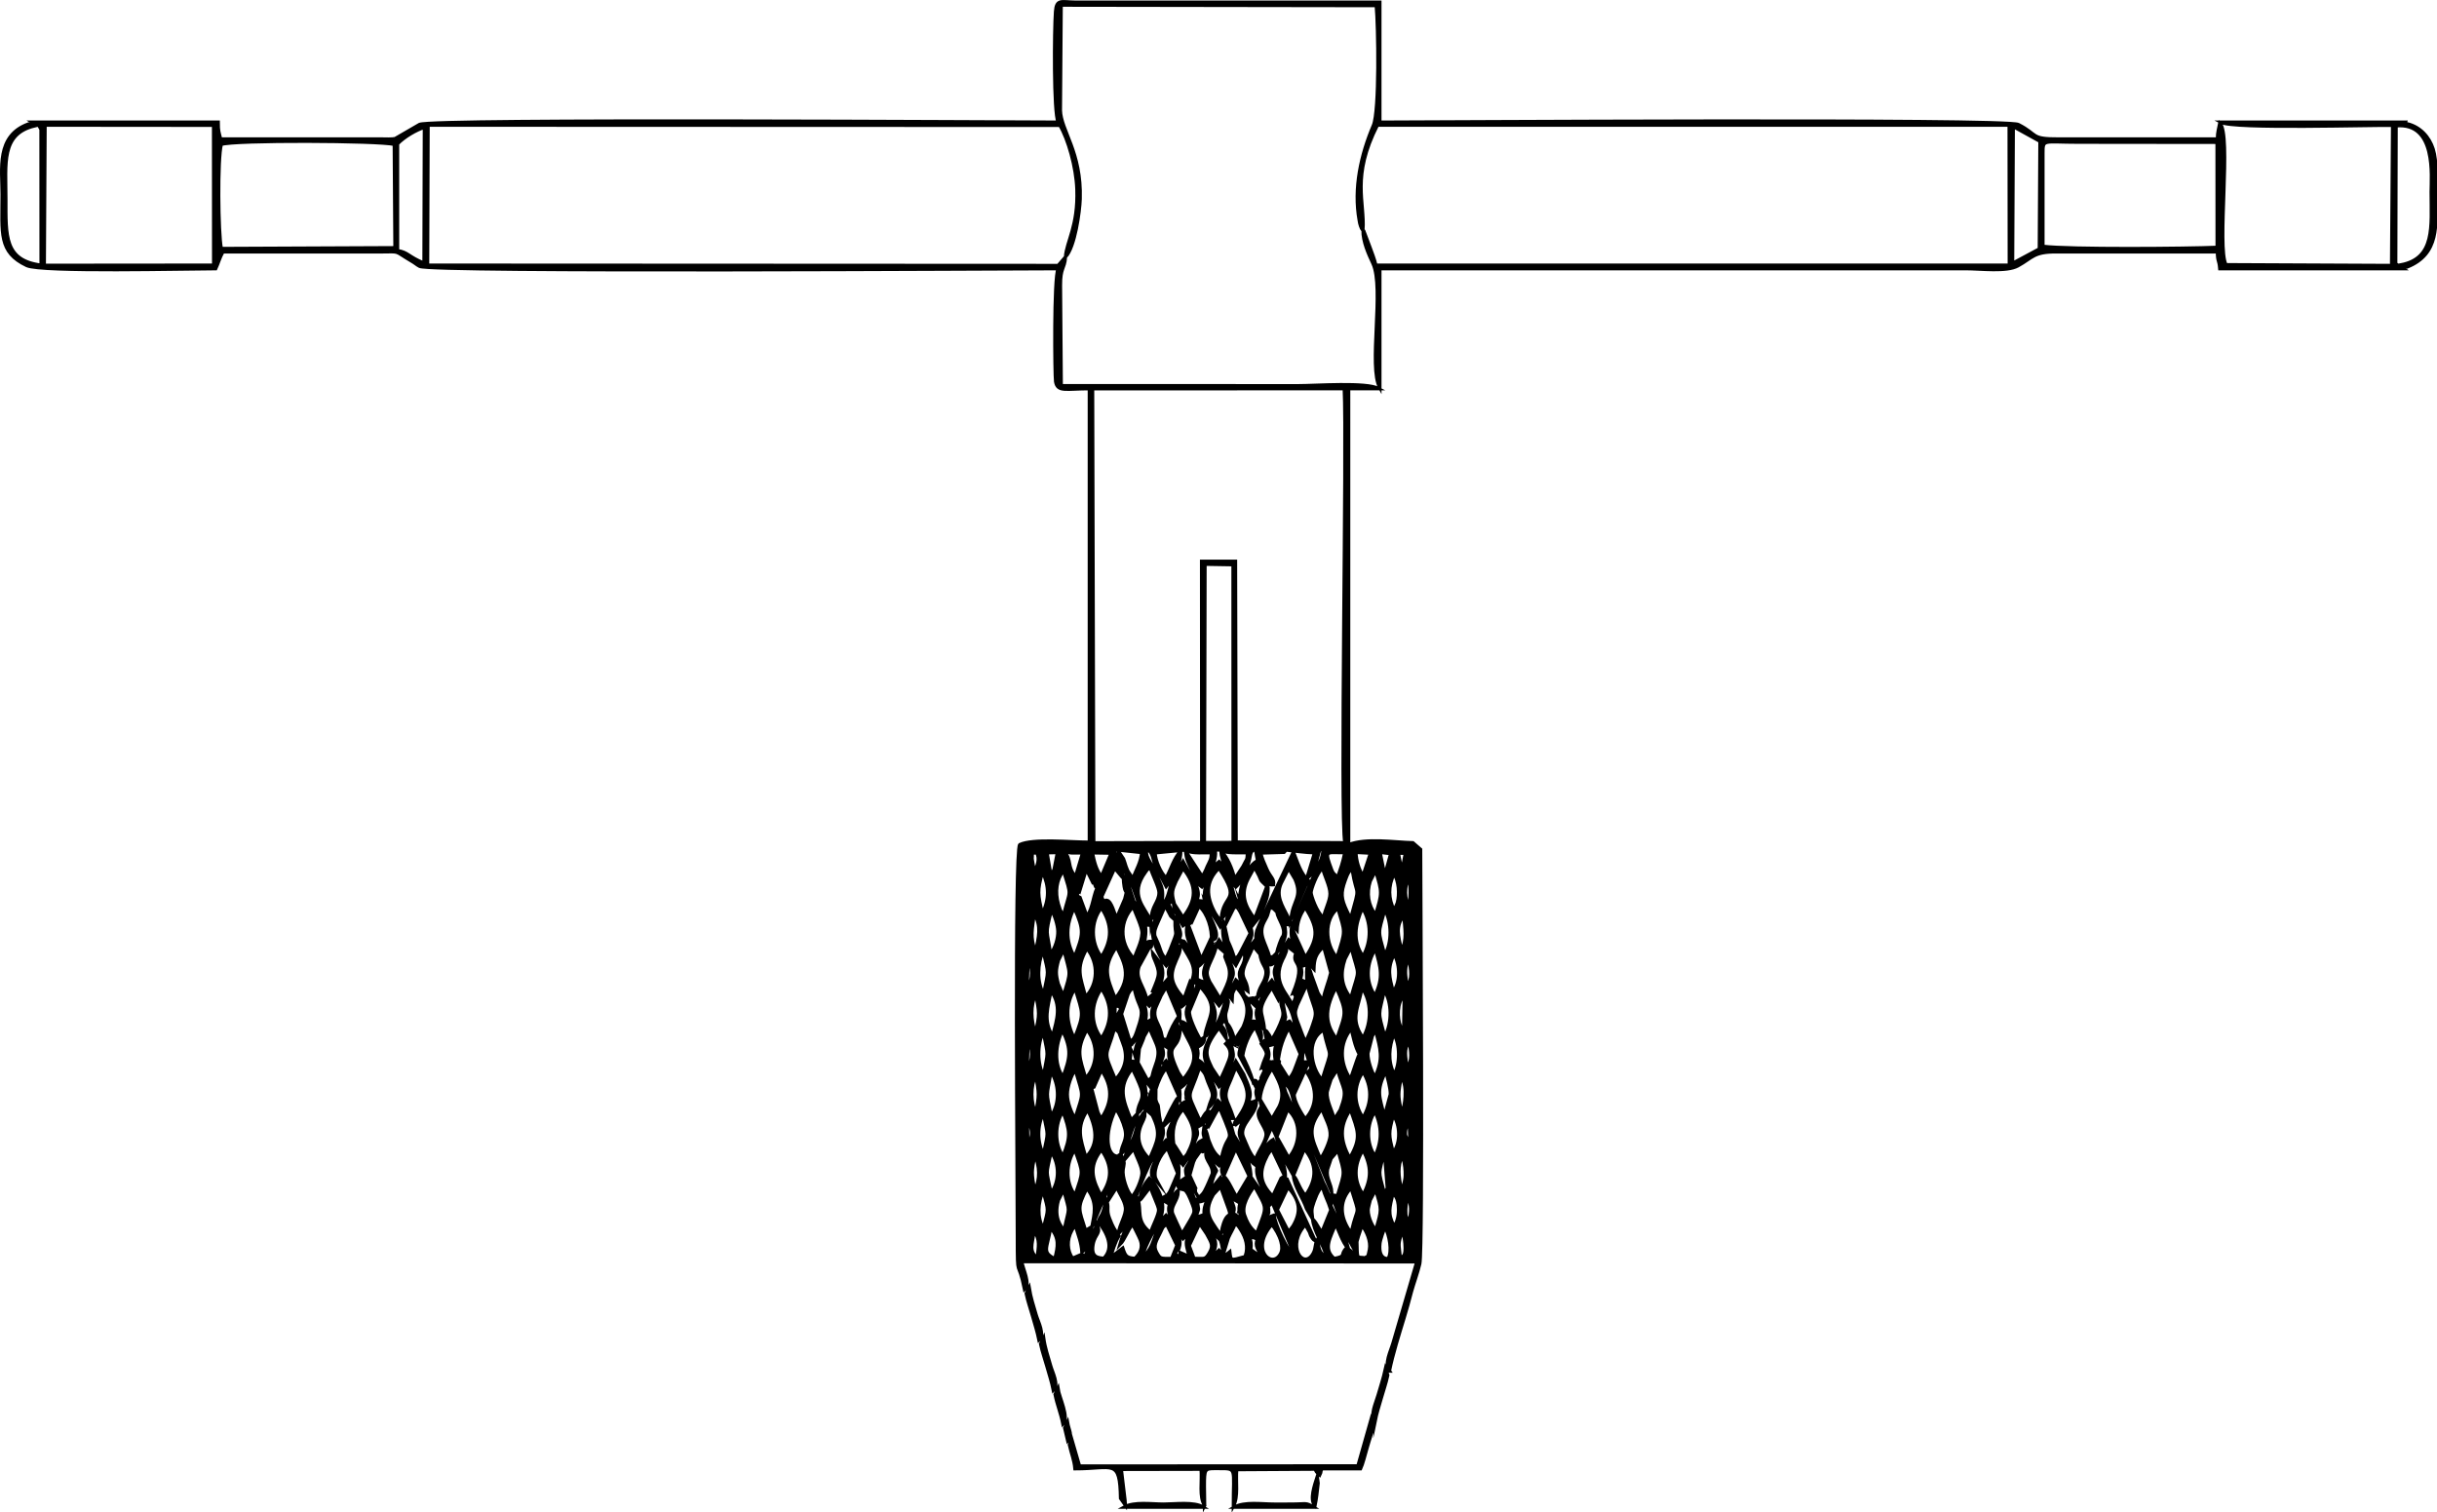 <?xml version="1.0" encoding="UTF-8" standalone="no"?>
<!-- Creator: CorelDRAW -->

<svg
   xml:space="preserve"
   width="300"
   height="186.153"
   version="1.1"
   style="clip-rule:evenodd;fill-rule:evenodd;image-rendering:optimizeQuality;shape-rendering:geometricPrecision;text-rendering:geometricPrecision"
   viewBox="0 0 300 186.153"
   id="svg1"
   sodipodi:docname="tHandleTapWrench.svg"
   xmlns:inkscape="http://www.inkscape.org/namespaces/inkscape"
   xmlns:sodipodi="http://sodipodi.sourceforge.net/DTD/sodipodi-0.dtd"
   xmlns="http://www.w3.org/2000/svg"
   xmlns:svg="http://www.w3.org/2000/svg"
   xmlns:rdf="http://www.w3.org/1999/02/22-rdf-syntax-ns#"
   xmlns:cc="http://creativecommons.org/ns#"
   xmlns:dc="http://purl.org/dc/elements/1.1/"><title
   id="title1">T-handle tap wrench</title><sodipodi:namedview
   id="namedview1"
   pagecolor="#505050"
   bordercolor="#eeeeee"
   borderopacity="1"
   inkscape:showpageshadow="0"
   inkscape:pageopacity="0"
   inkscape:pagecheckerboard="0"
   inkscape:deskcolor="#505050"><inkscape:page
     x="0"
     y="0"
     width="300"
     height="186.153"
     id="page2"
     margin="0"
     bleed="0" /></sodipodi:namedview>
 <defs
   id="defs1"><style
     type="text/css"
     id="style1">
   <![CDATA[
    .str0 {stroke:black;stroke-width:0.43;stroke-miterlimit:22.926}
    .fil0 {fill:black}
   ]]>
  </style></defs>
 <g
   id="Layer_x0020_1"
   inkscape:label="Layer 1"
   inkscape:groupmode="layer">
  <g
   id="_2001079640080"
   transform="matrix(0.963,0,0,0.963,-0.004,-2.8418802e-5)">
   <path
   class="fil0 str0"
   d="m 153.99,192.44 c 0,-1.04 -0.05,-2.16 -0.03,-3.19 0.04,-1.65 0.23,-1.54 1.87,-1.54 2.34,0 1.84,-0.1 1.84,4.81 0.66,-1.21 0.28,-3.15 0.42,-4.67 l 10.01,-0.06 c 0.27,0.58 0.47,0.58 0.62,0.74 0.23,-0.45 0.03,-0.46 0.3,-0.79 h 4.91 c 0.26,-0.55 0.58,-1.81 0.8,-2.58 0.32,-1.15 0.61,-1.85 0.81,-2.94 l -0.26,-0.8 -1.69,5.96 -35.59,0.02 -1,-3.45 -0.29,0.72 c 0.25,1.16 0.61,1.9 0.71,3.07 4.94,0 5.73,-1.37 5.83,3.79 l 0.6,0.85 c 0,-0.1 0,-0.33 -0.01,-0.28 -0.01,0.04 -0.02,-0.21 -0.02,-0.27 l -0.48,-4.01 10.21,-0.02 c 0.13,1.56 -0.28,3.54 0.44,4.64 z m -0.18,0.21 c -1.14,-0.72 -3.62,-0.38 -5.04,-0.38 -1.59,0 -3.79,-0.34 -5.07,0.38 z m -17.7,-10.12 0.39,1.65 c 0.67,-0.66 0.15,-1.3 -0.04,-2.38 z m -1.23,-4.3 c 0.28,1.4 0.72,2.34 1.01,3.81 0.84,-0.8 -0.49,-3.43 -0.65,-4.55 z m -1.85,-6.44 c 0.24,1.12 0.5,1.76 0.83,2.94 0.32,1.13 0.57,1.85 0.8,2.99 0.74,-0.71 -0.1,-2.24 -0.35,-3.14 -0.35,-1.23 -0.72,-2.28 -0.9,-3.56 z m -1.84,-6.45 c 0.24,1.12 0.5,1.77 0.83,2.94 0.31,1.1 0.58,1.92 0.8,3 0.77,-0.72 -0.09,-2.28 -0.35,-3.15 -0.36,-1.23 -0.7,-2.26 -0.91,-3.53 z m 46.42,9.91 c 0.46,-2.23 1.22,-4.62 1.88,-6.8 0.33,-1.06 0.62,-2.14 0.94,-3.35 0.27,-0.99 0.8,-2.42 1.06,-3.55 0.43,-1.86 0.11,-48.67 0.11,-52.97 l -0.98,-0.85 c -2.46,-0.07 -5.98,-0.63 -8.22,0.24 V 49.68 h 3.85 c -1.56,-0.86 -8.04,-0.37 -10.3,-0.37 l -30.29,-0.01 -0.1,-12.82 c -0.01,-2.32 0.52,-2.06 0.65,-3.63 l -0.94,1.09 -80.61,-0.04 0.06,-17.91 80.78,0.03 c 1.05,1.78 2.07,5.3 2.17,8.18 0.17,4.7 -1.31,6.63 -1.46,8.65 1.21,-1.27 1.82,-5.84 1.87,-7.41 0.19,-6 -2.46,-8.75 -2.53,-11.34 l 0.1,-13.45 40.29,0.06 c 0.25,2.63 0.42,13.48 -0.37,15.33 -1.59,3.74 -2.55,8.02 -1.81,12.12 0.06,0.35 0.06,0.39 0.16,0.7 0.18,0.53 0.3,0.54 0.31,0.55 0.24,-3.66 -1.5,-6.81 1.85,-13.42 h 80.76 l 0.02,17.91 h -80.98 c -0.2,-0.84 -0.45,-1.44 -0.76,-2.3 l -0.76,-2.01 c -0.01,-0.11 -0.09,-0.12 -0.13,-0.18 0.02,1.53 0.69,2.99 1.29,4.28 1.45,3.15 -0.6,13.26 0.87,15.87 V 34.34 h 74.86 c 2,0 5.25,0.44 6.7,-0.36 1.89,-1.03 1.98,-1.82 4.95,-1.79 h 20.56 c 0.03,1.35 0.21,0.95 0.31,2.15 h 23.43 l -0.95,-0.62 0.05,-17.64 c 5.2,-0.47 4.49,6.49 4.49,8.44 0,4.41 0.55,8.48 -3.86,9.34 l 0.77,0.27 c 4.2,-1.66 3.68,-5.46 3.68,-9 0,-2.09 0.17,-4.43 -0.35,-6.09 -0.48,-1.5 -1.62,-2.82 -3.33,-3.22 -0.43,0.15 -0.37,0.23 -0.21,-0.2 H 283.9 c 1.6,0.91 19.57,0.32 21.96,0.4 l -0.13,17.92 -21.18,-0.1 c -1.18,-2.24 0.72,-16.63 -0.78,-18.09 -0.16,0.86 -0.28,1.02 -0.31,2.02 h -20.25 c -3.76,0.02 -2.58,-0.52 -5.2,-1.85 -1.54,-0.78 -76.17,-0.3 -81.62,-0.3 V 0.28 h -38.97 c -1.76,-0.02 -2.36,-0.43 -2.48,1.2 -0.17,2.3 -0.26,12.91 0.33,14.14 -5.62,0 -79.89,-0.48 -81.63,0.29 l -3.12,1.81 c -0.34,0.09 -1.35,0.06 -1.76,0.05 H 28.2 c -0.21,-0.9 -0.31,-0.94 -0.31,-2.15 -7.92,0 -15.85,0 -23.77,0 1.32,0.86 0.56,-0.04 1.13,0.92 L 5.26,33.9 C 0.56,33.3 0.75,30.17 0.75,25.44 0.75,20.88 0.13,17.13 4.4,16.09 L 3.65,15.85 c -4.16,1.5 -3.37,5.72 -3.37,8.98 0,4.98 -0.49,7.39 3.15,9.11 1.85,0.87 20.59,0.4 24.15,0.4 0.32,-0.67 0.5,-1.42 0.92,-2.15 h 20.25 c 2.51,-0.02 1.58,-0.17 3.78,1.13 0.63,0.36 0.68,0.49 1.12,0.72 1.53,0.78 76.17,0.3 81.62,0.3 -0.57,1.19 -0.43,13.74 -0.32,14.43 0.23,1.38 1.33,0.91 4.31,0.91 v 57.98 c -2.36,0 -7.23,-0.49 -8.9,0.31 -0.68,0.69 -0.3,42.76 -0.3,50.32 0,5.52 0.07,2.38 0.92,6.53 0.79,-0.71 -0.21,-2.56 -0.37,-3.56 l 50.51,0.03 -3.03,10.35 c -0.32,1.11 -1.16,2.69 -0.48,3.61 z m -1.84,6.46 c 0.23,-1.14 0.48,-1.87 0.8,-2.99 0.33,-1.17 0.59,-1.83 0.83,-2.94 l -0.29,-0.8 c -0.28,1.26 -0.61,2.23 -0.93,3.34 -0.33,1.15 -1.04,2.5 -0.41,3.39 z m -7.86,10.94 c -0.93,-0.59 -0.95,-0.4 -2.26,-0.39 -0.92,0.02 -1.84,0.01 -2.76,0.01 -1.6,0 -3.81,-0.34 -5.08,0.38 z m 0.59,-3.07 -0.11,-0.83 c -0.37,1.16 -1,2.96 -0.29,3.71 0.21,-1.05 0.25,-1.57 0.4,-2.88 z m -5.62,-34.26 c -1.29,0.42 -1.26,1.07 -1.86,2.37 -0.77,1.64 -0.32,1.56 0.23,2.99 l -1.3,-0.91 c -0.35,0.81 -0.14,0.67 -0.91,0.89 -1.72,0.48 -1.69,0.54 -1.83,-0.65 -0.91,0.76 -0.78,0.41 -1.38,-0.2 l -0.9,0.87 c 0.35,-1.17 0.78,-1.47 0.13,-2.8 -0.49,-0.99 -0.93,-1.69 -1.19,-2.61 -0.94,0.43 -0.39,-0.21 -1.06,0.95 -1.32,2.26 -1.39,2.38 -0.75,4.41 l -1.15,-0.5 c -0.32,0.55 -0.05,0.03 -0.27,0.59 -0.05,-0.06 -0.17,-0.23 -0.18,-0.17 -0.01,0.08 -0.07,-0.17 -0.13,-0.24 -0.02,-0.02 0.96,-1.1 0.25,-2.56 -0.4,-0.85 -0.81,-1.8 -1.5,-2.42 -0.22,0.23 -0.3,0.25 -0.52,0.59 -1.11,1.75 -0.88,3.5 -2.56,4.82 0.52,-1.95 1.55,-3.35 2.34,-5.06 0.82,-1.77 -0.27,-4.03 -1.41,-5.07 -0.72,0.81 -1.13,1.78 -1.22,2.83 0.06,-0.05 0.14,-0.22 0.16,-0.17 l 1.2,-1.57 c 0.2,0.86 1.02,2.41 1.05,2.93 0.03,0.63 -0.8,2.12 -1.03,2.93 -1.96,-1.48 -1.11,-2.94 -1.63,-4.24 -0.61,1.95 -1.76,3.83 -2.31,5.79 0.64,-0.63 1,-1.88 1.65,-2.61 0.19,0.38 0.83,1.6 0.99,2.03 0.32,0.88 0.01,1.67 -0.7,2.33 -1.07,-0.09 -1.21,-0.25 -1.56,-1.32 l -1.56,1.2 c 0.23,-0.79 0.58,-1.98 1.07,-2.76 -0.62,-0.94 -0.71,-0.99 -1.21,-2.26 -0.46,-1.16 0.05,-1.44 -0.46,-2.46 -0.09,0.54 -0.16,1.06 -0.35,1.6 -0.26,0.71 -0.28,0.44 -0.63,1.28 1.14,1.46 2.08,3.34 0.71,4.71 -0.7,-0.08 -1.66,-0.09 -1.37,-1.77 0.27,-1.49 1.16,-1.35 0.41,-2.73 -0.15,1.31 -0.6,2.23 -1.05,3.35 -0.67,1.64 -0.37,0.53 -0.9,0.68 l -1.08,0.46 c -0.68,-0.96 -0.76,-2.33 -0.09,-3.56 0.22,-0.4 0.28,-0.4 0.46,-0.61 0.4,1.35 0.74,2.05 0.84,3.42 0.77,-0.62 1.31,-2.19 1.27,-3.29 l -0.81,0.49 c -0.86,-2.78 -1.16,-2.8 0.17,-5.39 1.42,1.82 0.93,3.34 0.64,4.9 l 3.81,-8.94 c -1.01,-0.42 0.54,-0.12 -0.44,-0.06 -1.46,0.09 -1.92,-2.78 -0.32,-6.06 0.45,0.58 0.94,1.66 1.16,2.54 0.38,1.47 -0.41,1.9 -0.54,3.28 0.93,-0.76 1.29,-3.03 1.75,-3.8 0.53,-0.92 0.38,-0.21 0.39,-1.41 l -0.79,0.85 c -1.06,-2.62 -1.74,-4.24 0.14,-6.62 0.18,0.35 0.94,1.95 1.12,2.54 0.48,1.56 -0.37,1.67 -0.47,3.23 1.72,-1.39 1.12,-4.23 0.04,-6.08 -0.63,-1.08 0.28,-0.35 -1,-0.68 0.35,-2.16 -0.29,-1.85 -0.69,-3.58 0.17,0.74 0.23,0.71 0.71,1.11 l -1.25,-4.01 -0.71,1.26 0.05,-1.79 c 1.09,0.19 0.08,-0.33 0.95,0.63 l 0.72,-2.15 c 0.35,-0.63 0.33,-0.5 0.75,-0.87 0.62,3.24 1.59,2.15 0.34,5.71 -0.55,1.58 -0.58,0.47 -0.89,1.85 l 1.08,-1.16 c 0.94,-2.21 1.44,-2.35 0.6,-4.84 l 0.83,0.84 c 0.66,-0.73 0.64,-0.53 0.59,-1.62 -0.07,0.07 -0.26,0.25 -0.31,0.29 -0.34,0.27 -0.27,0.22 -0.62,0.46 -0.34,-1.71 -1.52,-2.62 -0.98,-4.18 l 1.31,-2.39 c 0.15,-0.17 0.39,0.21 0.24,-0.82 -0.58,-0.02 -0.82,0.29 -1.01,0.77 0.66,-2.59 0.28,-3.39 -0.94,-5.53 -0.03,-0.06 -0.09,-0.13 -0.12,-0.19 -0.04,-0.05 -0.1,-0.11 -0.14,-0.17 l -1.03,-3.14 c -0.04,0.07 -0.49,-0.58 -0.2,1.28 0.16,0.98 0.43,0.24 0.07,1.56 l -1.06,2.47 c -0.24,-0.54 -0.64,-2.2 -1.22,-2.29 -0.02,0 -0.13,0 -0.15,-0.01 -0.04,-0.01 -0.06,0.53 -0.43,-0.18 -0.06,-0.11 -0.29,-1.29 -0.46,-1.78 -0.71,0.97 -0.71,2.97 -1.52,3.98 l -0.88,-2.38 c -0.46,-0.19 -0.1,-0.36 -0.62,0.26 0.66,-1.64 0.34,-0.48 -0.16,-1.62 l 0.71,0.6 0.87,-2.84 0.87,1.76 c 0.07,0.02 0.17,-0.03 0.18,0.03 0.28,1.07 0.24,-0.01 0.28,0 0.36,0.01 -0.11,-0.48 0.39,0.11 0.58,0.69 0.21,0.44 0.49,1.07 l 1.42,-3.12 0.93,1.12 c 0.02,0.03 0.09,0.1 0.13,0.14 0.02,-1.06 -0.06,-1 -0.53,-1.86 l -0.64,-1.78 3.56,0.38 c -0.06,1.18 -0.74,2.3 -1.12,3.29 -0.04,-0.05 -0.12,-0.2 -0.14,-0.16 l -0.47,-0.7 c -0.03,-0.06 -0.07,-0.14 -0.1,-0.2 l -0.18,-0.46 c -0.12,-0.33 -0.2,-0.7 -0.31,-0.95 l -0.71,-1.06 c 0.34,1.92 1.36,3.28 2,4.89 l 1.36,3.9 c 0.5,1 0.23,0.62 0.8,0.77 0.02,-0.07 0.06,-0.28 0.05,-0.23 l -0.03,-0.42 c -0.74,-1.65 -2.81,-3.26 -0.65,-6.18 0.43,-0.59 0.09,-0.14 0.6,-0.56 0.24,0.83 1.13,2.56 1.12,3.2 -0.01,1.23 -1,1.74 -0.96,3.35 1.21,-0.76 1.79,-2.98 1.15,-4.44 -0.23,-0.52 -0.7,-1.67 -1.07,-2.33 -0.4,-0.72 -0.93,-1.41 -0.66,-2.1 0.8,0.34 0.73,1.38 1.13,2.24 l 1.32,2.49 0.74,-0.95 c 0.6,-1.19 1.08,-2.19 1.14,-3.61 -0.91,0.97 -1.22,2.28 -1.88,3.47 -0.7,-0.63 -1.4,-2.28 -1.42,-3.21 l 3.56,-0.34 c 0.62,0 0.5,0.22 1.53,0.31 0.6,0.05 1.49,-0.01 2.13,0.01 -0.06,0.95 -0.14,0.89 -0.55,1.77 -0.1,0.24 -0.24,0.6 -0.38,0.84 -0.96,1.59 0.69,-0.88 -0.28,0.41 l -2.14,-3.28 c 0.19,1.3 0.29,1.3 0.88,2.66 0.36,0.84 0.59,1.54 1.23,1.98 0.67,-0.9 2.03,-3.54 1.69,-4.73 1.25,-0.04 0.55,0.16 1.73,0.31 0.66,0.08 1.7,0.02 2.41,0.04 -0.03,1.08 -0.09,0.73 -0.56,1.74 l -1.05,1.6 c -0.38,-1.32 -0.87,-2.66 -1.81,-3.63 0.14,1.49 1.19,3.83 1.93,4.69 0.77,-0.69 0.99,-1.58 1.4,-2.49 0.67,-1.48 0.2,-1.96 1.05,-2.36 l 0.15,0.44 c 0.07,0.33 0.04,0.38 0.14,0.8 0.13,0.6 0.27,0.84 0.5,1.36 0.35,0.77 0.46,2.09 1.58,1.95 0.11,-0.8 -0.37,-0.9 -0.87,-2.02 -0.31,-0.7 -0.63,-1.4 -0.76,-2.04 l 2.98,-0.09 0.27,-0.29 c 1.27,0.13 2.21,0.3 3.63,0.35 l -0.98,3.24 c 1.05,-0.51 1.27,-2.64 1.65,-3.65 0.07,0.13 0.73,-0.67 0.2,1.15 l -3.42,7.74 c -0.55,1.72 -0.14,0.84 0.31,1.4 0.05,-1.05 0.41,-2.08 1.06,-2.89 1.49,2.5 1.84,3.69 0,6.4 l -1.77,-3.91 c -0.21,2.28 0.71,3.05 1.29,5.03 1.28,-0.42 0.4,0.22 0.9,-0.81 0.25,1.56 0.04,0.42 0.67,1.14 0.04,-1.21 0.23,-1.93 1.25,-2.83 l 0.82,2.98 0.76,-0.52 c 0,0.28 0.32,0.04 -0.06,0.48 l -0.57,0.28 c -0.32,1.34 -0.83,2.45 -0.98,3.44 -0.3,-0.25 -0.07,0.35 -0.69,-0.74 l -0.8,-2.21 c -0.29,-0.84 -0.02,-0.35 -0.59,-1.33 -0.22,2.32 0.19,3.19 0.84,5.14 0.32,0.96 0.3,1.25 -0.14,2.49 -0.13,0.37 -0.28,0.81 -0.44,1.14 -0.44,0.97 -0.09,0.45 -0.8,0.97 l 1.11,3.68 c -0.01,0.01 -0.03,-0.02 -0.04,0 -0.12,0.8 0.01,-0.05 -0.13,0.03 -0.16,0.08 0.3,-0.42 -0.41,0.28 1.33,2.03 1.31,4.25 -0.22,5.9 -0.45,-0.56 -1.48,-2.3 -1.43,-3.14 0.46,-1.03 1.57,-3.32 1.76,-4.03 -0.74,-0.33 0.49,0.2 -0.38,-0.09 -0.04,-0.02 -0.26,-0.05 -0.31,-0.09 -0.28,-0.18 0.14,0.57 -0.41,-0.58 -0.51,1.37 -0.75,2.3 -1.37,2.82 l -1.25,-1.98 c 0.01,0.8 0.27,1.62 0.58,2.2 0.26,0.49 0.57,0.71 0.67,0.84 0.51,0.69 0.61,2.1 0.97,2.98 0.41,1.02 0.58,1.24 1,2.09 0.03,0.07 0.07,0.15 0.11,0.22 l 3.45,8.18 c -0.09,-1.22 -0.76,-1.8 -0.56,-2.96 0.01,-0.06 0.43,-1.3 0.46,-1.39 l 0.89,-1.04 c 0.89,3.19 0.92,2.51 -0.08,5.81 -1.55,0.22 1.13,0.12 -0.38,-0.07 l -0.46,-0.02 c 0.82,1.56 1.24,3.48 2,5.13 l 0.88,1.61 c 0.6,-0.83 0.3,-0.41 0.64,-1.49 0.15,-0.46 0.33,-0.95 0.46,-1.4 0.57,0.74 1.16,2.01 0.96,3.1 -0.24,1.31 -0.28,0.72 -0.53,1.07 -1.01,-0.16 -1.03,0.26 -1.07,-1.48 -0.53,0.7 -0.22,0.16 -0.42,0.8 -0.47,1.53 0.64,-0.55 -0.04,0.46 -0.52,-0.86 -0.05,-0.55 -0.89,-1.04 -0.89,0.89 0.09,1.03 -1.56,1.34 -1.51,-1.28 -0.41,-2.76 0.16,-4.38 0.43,0.69 0.8,2.19 1.67,3.18 -0.3,-1 -0.41,-1.57 -0.95,-2.87 l -1.19,-2.43 -1.29,3.18 -0.74,-1.22 c -0.23,-0.35 -0.36,-0.44 -0.42,-0.5 0.16,1.61 1.36,3.14 1.81,4.91 -1.03,-0.64 -0.97,-1.05 -1.2,-2.29 -0.4,0.75 -0.15,1.2 -0.64,1.93 -1.25,1.87 -3.34,-1.18 -0.9,-3.83 l 0.52,0.92 c 0.15,0.34 0.08,0.34 0.28,0.65 0.3,0.47 0.26,0.3 0.45,0.46 l -3.59,-7.87 c -0.03,-0.01 -0.13,-0.05 -0.15,-0.05 -0.02,-0.01 -0.11,-0.05 -0.13,-0.05 -0.8,-0.18 0.26,-0.23 -0.48,0.01 l -1.07,2.29 c -1.82,-1.86 -1.71,-3.27 -0.66,-5.28 l 0.39,-0.59 c 0.03,-0.05 0.1,-0.12 0.15,-0.19 l 1.74,3.66 c 0.01,-2.16 -1.03,-2.97 -1.58,-4.84 -1,0.57 -1.83,2.4 -2.04,3.48 -0.29,1.47 1.04,2.99 1.26,4.21 l -1.99,-2.83 -1.28,2.91 c 0.27,-1.22 0.8,-1.56 0.82,-2.79 l -1.41,2.36 c -0.52,-0.75 -1.02,-2.09 -1.67,-2.7 0.14,1.42 0.62,1.46 0.93,2.78 l -1.34,-2.56 -1.39,1.69 c 1.14,-4.75 1.31,-0.35 -0.27,-5.48 -0.73,1.45 0.72,1.94 0.63,3.26 -0.28,0.69 -0.65,1.58 -0.98,2.2 -0.44,0.82 -0.79,0.64 -1.14,1.43 l -1.3,-3.09 -0.96,0.65 c 0.18,-2.01 0.22,-2.87 -0.94,-4.78 -0.43,-0.72 -0.17,-0.32 -0.59,-0.68 -0.46,0.5 -0.28,0.33 -0.61,0.91 l -0.62,0.91 c 0.28,-1.75 1.5,-2.31 0.44,-4.3 0.01,-0.01 0.04,-0.04 0.04,-0.02 l -0.18,-0.87 c -0.7,-0.08 0.55,0.88 -0.28,-0.08 -0.24,-0.28 -0.45,-1.1 -0.57,-1.46 l 0.85,1.23 c -0.14,-1.31 -0.11,-0.48 -0.4,-1.47 l 0.01,-1.37 c 0.29,-0.94 0.76,-2.04 1.34,-2.69 l 1.73,3.91 c 0.1,-1.59 -0.39,-2.4 -1,-3.72 l -0.75,-1.11 c -0.05,0.05 -0.14,0.05 -0.16,0.15 -0.02,0.1 -0.13,0.12 -0.16,0.15 -0.41,0.59 -0.01,-0.02 -0.34,0.58 l -0.56,0.99 c 0.68,-2.93 1.51,-1.97 0.06,-5.26 0.41,-0.19 -0.34,-0.28 0.34,0.11 l 0.3,0.19 c -0.25,-1.03 0.02,-0.22 -0.27,-1.01 -0.34,-0.89 -0.86,-1.47 -0.61,-2.51 0.06,-0.24 0.5,-1.16 0.64,-1.48 0.04,-0.08 0.06,-0.16 0.1,-0.23 l 0.68,-1.16 1.73,4.12 c 0.1,-1.81 -0.49,-2.18 -0.82,-3.62 l 1.09,2.03 c 0.51,-0.38 1.23,-1.3 1.3,-2.02 0.15,-1.58 0.04,-0.38 -0.3,-1.04 l -0.75,2.1 c -1.8,-2.11 -1.81,-3.03 -0.99,-4.93 0.42,-0.98 0.46,-0.88 0.55,-1.88 -0.21,0.18 -0.14,0.05 -0.45,0.48 -0.27,0.37 -0.2,0.37 -0.48,0.76 0.99,-3.25 1.35,-1.77 0.34,-4.82 -0.04,0.09 -0.1,0.12 -0.1,0.26 -0.06,2.49 0.53,0.87 -0.64,3.85 l -0.5,1.09 c -0.62,-0.29 -0.78,-1.4 -1.08,-2.03 l -0.37,-0.83 c -0.12,-0.63 0.12,-1.1 0.36,-1.66 l 0.94,-2.14 c 0.48,0.58 0.04,0.02 0.48,0.78 0.37,0.64 0.05,0.31 0.61,0.81 -0.12,-1.2 -0.38,-1.17 -0.7,-2.1 h 0.75 c -0.34,-1.27 -0.21,-1.56 0.28,-2.7 l 0.88,-1.64 c 1.83,2.28 1.73,4.04 0,6.28 L 150,115.35 c 0.09,0.87 0.13,0.84 0.47,1.66 l 0.76,1.32 c 0.58,-0.38 0.81,-1.06 1.01,-1.8 l -0.15,1.54 c 0.13,-0.04 0.21,-0.18 0.23,-0.14 l 0.96,-2.11 c 1.09,0.93 1.69,2.96 1.59,4.39 0.21,-0.14 1.2,0.04 0.18,-2.25 -0.52,-1.16 -0.83,-1.6 -1.04,-2.69 l 1.94,3.13 c 0.16,-0.42 0.46,-0.05 -0.19,-1.08 -0.05,-0.07 -0.24,-0.28 -0.39,-0.55 -1.2,-2.14 -1.31,-4.07 0.46,-5.8 2.96,4.5 0.5,3.12 0.29,6.51 0.67,-0.55 0.93,-1.72 1.55,-2.4 -0.23,1.15 -0.8,1.65 -0.94,2.98 l 1.11,-2.23 c 0.66,0.56 0.04,-0.36 0.72,0.78 l 1.27,2.68 -1.27,2.46 c -0.7,1.15 -0.05,0.22 -0.74,0.79 -0.22,-0.84 -0.46,-1.41 -0.84,-2.25 l -0.46,-2.07 c -0.01,-0.08 -0.07,-0.2 -0.11,-0.29 -0.36,1.8 0.35,3.9 1.57,5.46 l 0.92,-1.76 c 0.11,0.26 0.25,0.46 0.22,0.79 -0.12,1.4 -1.17,1.5 -0.39,3.21 0.17,0.37 0.13,0.34 0.32,0.62 0.23,0.31 0.39,0.37 0.47,0.43 -0.11,-1.55 -0.92,-1.54 -0.52,-2.93 0.22,-0.77 0.86,-1.81 1.19,-2.84 l 0.79,0.96 0.08,-0.06 c 0.12,1.63 0.98,1.7 0.74,2.89 -0.21,1.07 -0.91,1.45 -1.06,2.87 l 0.92,-1.2 c -0.24,1.32 -0.76,1.79 -1,2.71 -0.22,0.85 0.22,1.76 0.8,2.4 0.03,0.03 0.12,0.09 0.18,0.14 -0.21,-2.6 -1.2,-2.18 0.94,-5.41 l 0.79,1.48 0.24,-0.96 1.21,2.01 c 0.67,1.29 0.54,2.05 1.13,3.85 l -0.93,-1.82 c -0.01,-0.02 -0.08,-0.1 -0.09,-0.12 -0.02,-0.02 -0.07,-0.07 -0.1,-0.11 -0.89,0.36 -1.11,1.68 -1.64,2.58 0.22,-1.19 0.94,-1.91 1.15,-3.1 l -0.47,-2.57 c -0.44,1.13 0.43,1.57 0.05,2.7 -0.31,0.94 -0.92,2.18 -1.34,2.68 -0.32,-0.42 -0.19,-0.35 -0.35,-0.57 -0.47,-0.65 -0.13,-0.3 -0.59,-0.64 l 0.31,1.52 c 0.01,0 -0.05,-0.05 -0.06,-0.02 -0.22,1.03 -0.12,-0.01 -0.22,0.03 -0.33,0.14 0.41,-0.6 -0.42,0.28 1.05,1.57 0.63,1.07 0.03,3.07 0.05,-0.02 0.14,-0.13 0.16,-0.08 0.22,0.79 0.23,-0.13 0.27,-0.15 0.58,-0.27 -0.17,-0.16 0.23,-0.07 l -0.71,1.52 c 0.01,0.01 0.05,0 0.08,0.01 -0.27,0.65 -0.86,1.42 -0.73,2.11 0.26,1.42 0.14,0.33 0.48,0.65 0.13,-1.38 0.84,-2.86 1.52,-3.88 l 0.24,0.34 c 0.88,1.61 1.47,2.83 0.7,4.49 l -0.94,1.62 -1.52,-2.57 c 0.16,1.24 0.79,2.15 1.12,3.25 0.01,0.06 0.03,0.17 0.04,0.21 0.01,0.05 0.03,0.15 0.03,0.23 -0.64,-0.51 0.27,0.87 -0.69,-1.08 -0.22,-0.45 -0.38,-0.77 -0.57,-1.25 -0.56,0.94 0.77,2.1 0.86,3.04 0.08,0.88 -0.91,2.08 -1.37,3.32 -0.72,-0.71 -1.12,-1.93 -1.53,-2.86 -0.69,-1.57 1.94,-3.07 1.63,-4.67 -1.08,0.54 -0.33,-0.41 -1.05,1.11 -0.33,0.7 -0.2,0.61 -0.63,1.19 0.8,-3.18 1.53,-2.34 0.09,-5.65 l -1.01,-1.68 -1.22,2.4 c -0.45,0.9 -0.01,-0.3 -0.43,0.81 -0.59,1.54 0.45,2.43 0.72,3.8 -0.53,-0.63 -0.75,-1.45 -1.36,-1.98 l -0.66,1.2 c -0.63,0.91 -0.25,-0.94 -1.55,1.44 l -0.26,-0.44 c -1.63,-3.69 -1.31,-2.11 0.13,-6.43 0.97,0.98 0.67,0.98 1.23,2.25 0.71,1.61 0.4,1.24 -0.1,2.9 1.35,-1.23 0.98,-2.21 0.27,-3.71 -0.09,-0.19 -0.1,-0.18 -0.21,-0.4 -0.39,-0.87 -0.58,-1.52 -1.23,-1.91 l -0.73,1.68 c -0.23,0.36 -0.37,0.47 -0.41,0.52 0.15,-1.05 0.95,-2.03 0.97,-3.12 0.02,-0.98 -0.76,-1.81 -0.99,-3.09 l 1.12,2.18 c 0.64,-0.37 0.68,-0.7 0.73,-1.19 -0.21,0.16 -0.38,0.28 -0.61,0.26 -0.53,-0.94 -1.45,-2.86 -1.34,-3.56 l 1.33,-3.2 c 2.71,2.92 0.97,3.83 0.62,6.5 0.06,-0.05 0.15,-0.2 0.17,-0.15 0.02,0.05 0.14,-0.12 0.16,-0.16 1.68,-2.44 1.02,-3.19 -0.11,-5.81 -0.66,-1.53 -0.12,-0.63 -1.19,-1.29 l 0.05,-1.53 c 1,-0.71 1.02,-1.28 1.7,-2.28 0.03,-0.04 0.09,-0.11 0.14,-0.17 -0.26,1.24 -1.33,2.57 -0.98,3.71 0.26,0.87 0.42,0.77 0.86,1.92 0.21,0.54 0.12,0.46 0.33,0.87 l 0.7,0.86 c 0.31,-0.4 0.18,-0.13 0.47,-0.73 0.44,-0.88 0.11,-0.39 0.6,-1.29 0.36,1.44 0.16,0.63 0.61,1.25 0.06,-1.12 0,-0.58 0.46,-1.66 1.54,1.75 1.85,3.06 0.93,5.19 l -1.07,1.67 c -0.2,-0.81 -0.55,-1.81 -1.1,-2.27 l 0.67,2.14 c -0.01,0.01 -0.08,-0.01 -0.09,0.04 l -0.45,0.37 c -0.04,0.03 -0.11,0.13 -0.17,0.19 0.59,0.61 0.74,1.22 0.38,2.15 -0.4,1.03 -0.8,1.87 -1.1,2.51 l -1.03,-1.55 c -0.73,-1.58 -1.31,-2.34 0.89,-5.16 l 0.93,1.39 c -0.1,-1.15 -0.26,-1.21 -0.72,-1.79 0.8,-0.88 -0.18,-0.53 0.77,-0.31 -0.31,-1.22 -0.03,-1.19 0.14,-2.21 0.12,-0.72 0.12,-0.26 -0.17,-0.96 -1.23,4.23 -0.97,2.35 -2.5,5.92 -0.78,1.82 0.05,2.61 0.72,4.22 l 0.83,1.25 c 0.29,-0.3 0.11,0.05 0.4,-0.48 0.24,-0.42 0.08,-0.18 0.27,-0.62 l 0.69,-1.47 c 0.78,-1.6 0.37,-1.51 0.19,-3.18 l 0.3,0.29 c 0.52,0.35 -0.14,-0.02 0.65,0.38 l 1.37,-3.21 c -0.16,1.36 -1.43,3.38 -1.29,4.28 l 2.13,4.04 c 0.13,-0.29 0.51,-0.15 0.09,-0.68 -0.25,-0.33 -0.35,0.04 -0.42,0.1 -0.2,-0.68 -0.43,-1.3 -0.67,-1.87 l -0.69,-1.5 c 0.18,-1.26 0.85,-2.88 1.6,-3.7 0.31,0.75 0.46,0.96 0.73,1.73 0.22,-0.97 -0.13,-1.3 -0.46,-2.35 -0.56,-0.18 -0.36,-0.15 -0.91,0 0.3,-2.13 -0.01,-1.12 -0.31,-2.99 l 0.93,0.88 c 0.23,-0.36 0.43,0.45 0.24,-0.55 -0.23,-1.27 0.02,0.38 -0.5,-0.42 l -0.95,0.16 c -0.31,-0.86 -0.53,-1.89 -1.23,-2.48 l -0.82,1.46 c -0.05,-2.01 1.02,-1.53 0.11,-3.62 -0.28,-0.66 -0.3,-0.85 -0.5,-1.52 -0.04,0.09 -0.11,0.13 -0.11,0.27 l -0.1,0.5 c 0,0.01 0.32,0.8 0.36,0.88 0.71,1.67 -0.27,2.96 -0.94,4.49 l -1.35,-2.21 c -0.16,-0.35 -0.3,-0.67 -0.33,-1 -0.09,-1.01 1.01,-2.3 1.17,-3.68 l 1.03,0.88 c -0.28,-1.04 -0.16,-0.77 -0.68,-1.54 l -0.65,1.08 -0.4,-1.22 -1.22,2.61 -1.75,-4.67 c -0.61,2.46 1.13,3.2 1.23,5.38 -0.67,-0.64 -0.74,-1.63 -1.25,-2.44 -0.05,-0.08 -0.19,-0.31 -0.26,-0.37 -0.5,-0.49 0.17,-0.08 -0.66,-0.34 0.63,1.9 2.39,3.02 1.45,5.27 0.07,0.02 0.18,-0.02 0.2,0.06 l 0.55,0.25 c -0.22,0.86 -0.87,1.76 -1.23,2.77 -0.47,1.3 0.05,1.51 0.31,3.03 -0.41,-0.49 -0.46,-0.82 -1.27,-1.03 0.83,3.07 3.27,3.97 0.35,7.47 l -0.55,-0.83 c -0.03,-0.06 -0.07,-0.14 -0.1,-0.2 -0.03,-0.06 -0.07,-0.15 -0.1,-0.22 -1.61,-3.48 0.02,-2.38 0.33,-4.64 0.21,-1.65 0.08,-0.3 -0.23,-0.98 l -1.03,2.7 c 0.1,-1.38 0.93,-2.54 1.05,-3.82 -0.48,0.71 -0.92,1.45 -1.42,2.9 -1.36,0.11 1.15,0.13 -0.37,-0.08 l -0.43,-0.02 c 0.66,1.22 -0.13,0.4 1.08,1.23 -0.23,1.46 0.3,1.96 0.81,3.11 l 0.82,1.75 c 0.41,-0.32 0.16,-0.11 0.51,-0.5 l 0.57,-0.63 c -0.22,1.62 -0.92,1.34 -0.36,3.02 -0.03,0.02 -0.1,-0.02 -0.11,0.02 -0.2,0.78 0.06,-0.08 -0.26,0.04 -0.7,0.28 -0.88,1.18 -1.43,1.8 0.17,-1.05 0.51,-1.21 0.61,-2.42 -0.39,0.37 -1.72,3.04 -1.97,3.78 l 1.09,-1.05 c 0.03,-0.04 0.11,-0.12 0.13,-0.16 0.03,-0.03 0.09,-0.1 0.14,-0.15 -0.16,1.35 -0.99,1.77 -0.57,2.95 0.41,1.16 0.24,0.38 0.59,0.66 -0.2,-1.67 -0.08,-2.98 1.2,-4.51 1.65,2.31 1.7,3.55 0.53,5.77 l -0.38,0.46 c -0.02,0.02 -0.1,0.07 -0.15,0.1 l -1.03,-1.62 c -0.04,-0.05 -0.12,-0.13 -0.17,-0.2 0.13,1.06 0.61,1.99 1.2,2.65 l 1.22,-1.73 c -0.13,1.04 -0.06,0.65 -0.45,1.44 -0.35,0.7 -0.56,0.57 -0.36,1.56 0.01,0.04 0.17,0.45 0.26,0.66 l 1.15,1.94 c -0.1,-1.19 0.04,-0.29 -0.2,-0.89 l -0.77,-1.67 0.48,-1.68 c 0.03,-0.07 0.06,-0.15 0.1,-0.22 0.03,-0.06 0.06,-0.14 0.09,-0.21 l 0.8,-1.13 c 1.29,-1.13 -0.36,1.23 0.36,-0.27 0.26,-0.54 0.1,-0.44 -0.1,-1.05 -0.76,0.39 -0.55,0.37 -0.99,1.03 -0.44,0.66 -0.18,0.29 -0.37,0.49 0.41,-2.81 1.19,-1.29 -0.05,-4.46 -0.24,-0.62 -0.39,-0.93 -0.57,-1.61 0.7,0.86 1,1.64 1.33,2.9 0.84,-0.46 0.63,-0.4 1.1,-1.13 l 0.22,-0.34 c 0.02,-0.03 0.09,-0.1 0.13,-0.15 l -0.42,1.73 c 0.15,-0.02 0.25,-0.16 0.28,-0.11 l 0.85,-1.57 c 0.44,-0.78 0.24,-0.4 0.62,-0.76 2.18,5.2 0.98,2.37 0.19,6.42 -0.82,-0.48 -1.22,-1.32 -1.56,-2.22 -0.03,-0.06 -0.06,-0.14 -0.08,-0.22 l -0.2,-0.77 c -0.07,-0.21 -0.24,-0.68 -0.36,-0.91 -0.1,0.78 -0.2,0.81 0.02,1.47 0.26,0.78 0.98,2.83 1.89,3.53 0.68,-0.93 0.91,-2.16 1.8,-3.23 -0.16,1.4 -2.16,3.27 -1.21,4.55 l 1.55,-3.52 1.92,3.98 c 0.08,-1.68 -0.63,-3.5 -1.6,-4.76 l -0.58,-0.93 c -0.3,-1 -0.23,-1.08 -0.7,-2.13 h 0.69 c -0.9,-2.73 -1.52,-2.47 -0.38,-4.93 l 0.61,-1.51 c 0.28,0.29 0.11,-0.08 0.55,0.72 1.31,2.36 1.31,3.39 -0.26,5.71 -0.05,0.07 -0.22,0.25 -0.26,0.31 -0.02,0.04 -0.08,0.12 -0.1,0.16 l -0.1,0.34 c 0.07,0.01 0.18,-0.05 0.21,0.01 l 0.92,-0.78 c -0.49,1.85 -0.73,1.66 -0.08,3.11 0.45,0.99 0.88,2.31 1.61,2.81 l 2.15,-4.88 0.61,1.36 1.41,-3.57 c 1.84,1.6 1.65,4.43 0.13,6.19 l -1.38,-2.46 c -0.03,-0.04 -0.11,-0.11 -0.16,-0.16 0.09,1.06 0.66,2.21 1.16,3.15 0.04,0.06 0.09,0.13 0.13,0.2 l 0.86,1.53 1.4,-3.41 c 1.56,1.95 1.69,3.75 0.13,5.98 -0.88,-1.08 -0.97,-1.98 -1.53,-2.57 0.13,1.46 1.2,2.82 1.68,4.24 l 0.78,1.33 c -0.12,-1.09 -0.21,-1.15 0.18,-2.25 0.05,-0.15 0.31,-0.8 0.35,-0.88 l 0.21,-0.41 c 0.33,-0.51 0.15,-0.22 0.52,-0.55 0.33,1.18 0.71,1.79 1.02,2.74 0.22,-0.9 -0.01,-1.26 -0.44,-2.29 -0.14,-0.35 -0.3,-0.7 -0.5,-1.06 l -2.78,-7.04 c -0.13,-0.41 -0.26,-0.61 -0.47,-1.06 l -1.53,-3.38 c -0.34,-1.35 -1.18,-2.61 -1.44,-3.91 -0.88,-0.14 0.77,0.22 -0.53,-0.02 -0.74,-0.14 0.31,0.35 -0.35,-0.14 0.31,-0.91 0.13,-1.12 -0.07,-1.84 0.48,-0.23 0.83,-0.06 1.22,-0.62 -0.39,1.47 -0.25,1.86 -0.06,2.98 0.92,-1.32 0,0.87 0.24,-0.46 0.19,-1.13 0.32,-2.3 1.36,-4.23 0.04,0.05 0.11,0.07 0.12,0.16 l 1.65,3.79 c 0.06,-0.88 -0.01,-0.99 -0.12,-1.42 -0.43,-1.61 -0.04,0.44 -0.35,-1.12 h 0.69 c -0.28,-0.63 -0.48,-1.25 -0.73,-1.89 -0.53,-1.35 -0.47,-1.59 -0.23,-2.25 0.03,-0.08 0.06,-0.16 0.08,-0.23 l 1.37,-2.96 c -1.27,-0.03 -0.37,-0.77 -1.27,0.92 0.35,-1.69 0.75,-1.93 0.15,-3.49 -0.42,-1.09 -0.21,-0.12 -0.32,-1.36 -0.97,2.1 1.42,0.7 -0.5,5.43 0.06,-0.02 0.13,-0.13 0.15,-0.08 0.22,0.88 0.2,-0.13 0.23,-0.15 0.65,-0.34 -0.35,-0.31 0.22,-0.07 l -0.46,1.36 c -0.03,0.08 -0.15,0.36 -0.19,0.45 -0.6,-1.5 -2.68,-2.92 -1.24,-5.88 0.03,-0.06 0.08,-0.14 0.11,-0.21 0.03,-0.07 0.08,-0.14 0.1,-0.21 0.43,-1.12 0.19,-0.29 0.24,-1.34 l 1.05,0.81 c -0.12,-0.48 -0.06,-0.53 -0.26,-0.91 -0.3,-0.55 -0.13,-0.22 -0.49,-0.62 l -0.87,1.4 c -1.2,3.15 -1.21,2.03 -0.34,5.16 l -0.94,-1.39 -0.92,1.06 c 0.21,-1.49 0.67,-1.45 0.35,-3.06 0.24,-0.07 0.35,0.14 0.72,-0.12 0.66,-0.48 0.48,-0.46 0.46,-1.37 -0.88,0.85 -0.03,0.21 -0.86,0.61 -0.51,-1.92 -1.58,-2.97 -0.72,-4.61 l 0.32,-0.6 c 0.03,-0.07 0.07,-0.15 0.1,-0.23 l 0.31,-1.04 c 0.72,0.35 0.23,0.01 0.86,0.6 l 0.92,1.29 c -0.22,-0.33 -0.15,-0.28 -0.35,-0.57 l -0.57,-0.72 c 0.21,1.04 1.18,2.06 0.82,3.08 -0.28,0.33 -0.67,1.56 -0.83,2.19 l 0.55,-0.73 c 0.12,-0.23 0.31,-0.67 0.38,-0.86 0.32,-0.88 0.2,-1.24 0.09,-2.13 0.84,-0.37 -1.02,-0.19 0.16,0.07 l 0.7,0.05 c -0.26,-1.01 -0.08,-0.36 -0.39,-0.95 -0.8,-1.55 -1.62,-2.77 -0.91,-4.36 l 0.96,-1.9 0.81,1.36 c 1.01,2.34 -0.29,2.71 -0.5,5.08 l 1.87,-4.27 c 0.11,-0.21 0.02,0.13 0.35,-0.61 -1,-0.9 -1.41,-2.38 -1.92,-3.67 l -3.16,6.66 c -0.1,0.16 -1.44,3.11 -1.51,3.37 -0.35,1.36 0.19,0.7 -0.4,1.47 -0.04,0.05 -0.12,0.11 -0.16,0.16 l -0.9,1.19 c 0.13,-1.27 1.11,-1.7 0.73,-3.02 -0.35,-1.19 -1.03,-2.08 -1.36,-3.33 l 1.47,2.98 0.96,-1.21 c 0.04,-0.09 0.15,-0.36 0.18,-0.45 0.67,-1.63 1.01,-2.23 0.87,-3.73 l -1.67,4.46 c -1.31,-1.69 -1.83,-3.18 -0.84,-5.13 l 0.81,-1.48 0.57,1.08 c 0.39,0.82 0.04,0.42 0.83,1.19 -0.21,-1.07 -0.12,-0.72 -0.54,-1.61 l -0.6,-1.42 c -1.44,0.94 -2.08,3.3 -2.2,4.96 0,0.05 -0.03,0.16 -0.03,0.19 -0.01,0.04 -0.04,0.13 -0.06,0.19 -0.7,-0.68 -0.66,-1.7 -1.08,-2.69 l -0.87,-1.89 c -0.4,-0.68 -0.21,-0.35 -0.55,-0.7 -1.38,1.08 -2.07,3.56 -1.82,5.13 -1.35,-0.38 -0.64,0.07 -1.57,1.28 0.39,-1.53 1.15,-1.75 0.44,-3.45 l -1.65,-2.98 -1.42,2.59 c -0.32,0.79 -0.38,1.76 -0.9,2.52 l -1.27,2.39 c -0.73,1.73 0.01,3.48 0.88,5.03 0.04,0.08 0.19,0.34 0.24,0.41 l 0.32,0.38 c 0.05,-0.07 0.13,-0.26 0.16,-0.21 l 0.74,-1.11 c -0.1,0.73 -0.07,0.52 -0.22,0.95 -0.2,0.55 -0.37,0.7 -0.39,1.17 -0.04,0.8 0.48,1.42 0.64,2.38 l -0.81,-1.38 -1.05,1.19 c 0.41,-1.26 0.73,-2.08 0.21,-3.29 l -1.06,-1.36 c 0,0.07 0.17,0.6 0.19,0.65 0.85,2.01 0.78,2.02 -0.14,4.26 0.65,0.21 0.37,0.07 0.54,0.06 0.02,-0.01 0.1,-0.02 0.11,-0.02 l 0.11,-0.04 c -0.31,1.31 -1.24,2.36 -0.74,3.83 0.45,1.31 0.16,-0.31 0.5,1.38 -0.35,-0.61 -0.41,-0.93 -0.84,-1.49 -0.54,0.36 -0.21,-0.29 -0.79,0.84 -0.2,0.39 -0.37,1.02 -0.49,1.35 -0.07,0.18 -0.19,0.46 -0.26,0.64 -0.06,0.15 -0.06,-0.19 -0.29,0.65 -0.19,0.66 0,1.19 0.3,1.61 l 0.14,-1.46 c 0.03,-0.08 0.07,-0.15 0.1,-0.23 l 0.36,-0.87 c 0.02,-0.07 0.05,-0.15 0.08,-0.22 0.02,-0.08 0.05,-0.16 0.08,-0.24 l 0.65,-1.14 c 1.02,2.58 1.61,2.69 0.66,5.2 -0.4,1.09 -0.07,1.05 -0.84,1.6 l -1.5,-2.75 c 0.26,0.86 0.3,1.17 0.72,2.06 l 1.13,1.52 c 0.4,-1.03 0.13,-0.72 0.78,-1.5 l -1.26,3.6 c -0.36,0.53 -0.04,-0.12 -0.34,0.65 0.06,0.03 0.16,-0.01 0.17,0.06 l 0.87,0.77 c 1.19,2.41 0.67,3.22 -0.36,5.61 -2.46,-2.45 -0.9,-4.6 -0.77,-5 0.29,-0.86 0.13,-0.09 0.17,-1.09 -0.7,0.69 -1,2.04 -1.3,3 -0.37,1.15 -1.17,1.75 -1.18,3.04 l 1.09,-1.29 c 0.25,0.97 1.08,2.28 1.04,3.16 -0.04,0.81 -0.8,2.58 -1.29,2.98 -0.65,-0.61 -1.26,-2.58 -1.13,-3.46 0.11,-0.7 0.24,-0.88 -0.07,-1.5 -0.19,1.25 -0.01,0.23 -0.35,1.3 -0.44,1.37 -1.44,2.62 -1.43,4.07 l 1.06,-1.66 c 0.23,0.8 0.96,1.63 1.09,2.63 0.12,0.98 -0.78,2.19 -0.9,3.33 0.02,-0.02 0.31,-0.25 0.43,-0.46 1.07,-1.76 2.75,-7.27 3.9,-8.99 l 0.55,-0.67 c -0.14,1.29 -0.77,1.56 -0.62,2.71 l 0.78,0.92 c -0.05,-0.09 -0.28,-0.54 -0.31,-0.63 -0.3,-1.12 0.66,-3.07 1.54,-3.78 l 1.31,3.21 c -0.18,0.39 -0.62,1.5 -0.83,1.95 -0.09,0.2 -0.26,0.63 -0.56,0.88 -0.03,0.02 -0.11,0.05 -0.14,0.07 l -0.68,0.39 c 0.05,0.03 0.15,-0.01 0.17,0.07 l 0.76,0.44 c 0.41,-1.15 0.72,-1.8 1.03,-2.68 l 0.36,0.67 c 0.02,0.02 0.1,0.09 0.13,0.12 0.59,0.41 0.71,-0.42 1.66,2.12 0.37,0.99 0.15,1.06 -0.25,1.87 l -0.97,1.64 c -0.58,-0.36 0.27,0.96 -0.85,-1.32 l -0.48,-1.07 c -0.28,-0.85 0.48,-1.48 0.67,-2.41 l 0.05,-0.56 c -0.15,0.13 -0.12,0 -0.45,0.45 -0.11,0.16 -0.33,0.52 -0.45,0.79 -0.52,1.09 -0.35,1.6 0.12,2.57 l 1.39,2.36 0.48,-0.46 c 0.03,-0.06 0.09,-0.14 0.13,-0.2 l 1.08,-2.26 c 0.43,-1.2 0.28,-0.6 0.15,-1.77 1.39,-0.11 0.56,-0.41 1.56,-1.42 -0.54,2.3 -1.68,2.76 1.01,5.94 0.47,0.55 0.25,0.01 0.5,0.75 0.07,0.21 0.18,1.07 0.26,1.35 l 0.62,-2.02 c 0.26,-0.6 0.63,-1.17 0.88,-1.81 0.39,0.32 0.21,0 0.65,0.67 0.79,1.22 0.99,2.26 0.68,3.37 0.42,-0.39 0.65,-0.12 0.7,-1.25 0.05,-1.01 -0.63,-1.9 -1.06,-2.74 -0.49,-0.98 -0.26,-0.73 -0.99,-1.23 l -1.57,3.06 c -1.29,-2.19 -2.72,-3.01 -1.19,-5.63 l 0.91,-0.99 c 2.13,5.95 0.87,1.58 0.08,5.93 0.06,-0.05 0.15,-0.18 0.17,-0.13 l 1.06,-1.7 c 0.74,-1.56 0.36,-1.23 0.02,-2.7 l 0.95,0.57 c 0.02,0 0.11,0.01 0.13,0.01 0.01,0 0.07,0 0.1,0.02 -0.32,1.13 -0.07,1.35 0.43,2.37 0.22,0.45 0.36,0.83 0.58,1.24 0.74,1.37 0.25,0.62 1.09,1.05 0.15,-0.51 0.55,0.11 0.04,-0.65 -0.14,-0.21 -1,-0.63 -1.59,-2.39 -0.42,-1.23 0.6,-2.77 1.27,-3.7 1.65,3.07 1.66,2.38 0.38,5.82 0.09,-0.04 0.18,-0.2 0.2,-0.15 l 1.02,-1.78 c 0.36,-0.84 0.19,-0.1 0.2,-1.06 0.01,-0.06 -0.04,-0.15 -0.03,-0.22 l 0.5,-0.53 2.97,7.03 c -0.95,-0.6 -2.68,-4.36 -2.72,-5.4 z m 16.39,1.9 c 0.16,0.62 0.29,1.09 0.34,1.74 0.14,1.76 -0.29,1.57 -0.6,1.88 -0.2,-2.16 -0.33,-1.52 0.26,-3.62 z m -1.81,3.66 c 0,0 -1.29,0.23 -1.06,-1.94 0.05,-0.5 0.5,-1.71 0.65,-2.11 0.56,1.02 0.95,3.12 0.41,4.05 z m -25.44,-1.65 1.34,-2.83 0.89,1.32 c 0.61,1.13 0.9,1.48 0.36,2.41 -0.55,0.95 -0.63,0.72 -1.98,0.73 z m -19.8,-1.94 c 0.76,1.3 0.55,1.96 0.36,3.55 -1.04,-1.02 -0.68,-1.6 -0.36,-3.55 z m 30.36,-0.77 c 0.45,0.52 0.97,1.42 1.17,2.18 0.17,0.62 0.18,1.15 -0.07,1.59 -1.07,1.94 -3.91,-0.5 -1.1,-3.77 z m -13.45,-0.06 1.32,2.72 -0.67,1.69 c -1.46,0.01 -1.45,0.05 -1.92,-0.78 -0.48,-0.87 -0.05,-1.45 0.48,-2.54 0.42,-0.85 0.18,-0.55 0.79,-1.09 z m -14.28,4.44 c -1.69,-0.85 -1.01,-1.26 -0.54,-3.95 1.14,1.36 0.94,2.35 0.54,3.95 z m 45.26,-4.72 c -0.33,-0.56 -0.42,-0.6 -0.41,-1.56 0,-0.48 0.17,-1.23 0.24,-1.74 0.52,1.23 0.49,1.92 0.17,3.3 z m -1.88,0.59 c -0.89,-1.68 -0.57,-2.41 -0.18,-4.16 0.05,0.07 0.73,0.19 0.74,2.01 0,0.88 -0.2,1.61 -0.56,2.15 z m -14.95,-2.13 1.37,-2.88 c 1.52,1.7 1.74,3.06 0.65,4.95 l -0.57,0.75 z m 12.57,-2.55 c 0.82,2.63 0.79,2.47 0.04,5.08 -0.06,-0.07 -0.16,-0.26 -0.19,-0.21 -0.04,0.08 -0.84,-1.22 -0.81,-2.33 0.01,-0.2 0.21,-1.01 0.27,-1.22 z m -3.14,-0.25 c 1.21,3.99 0.89,1.87 0.04,5.64 -0.26,-0.27 -0.23,-0.12 -0.49,-0.58 -1,-1.77 -0.95,-3.52 0.45,-5.06 z m -36.74,0.25 c 0.85,3.2 0.75,1.88 0.08,5.11 -0.07,-0.07 -0.18,-0.28 -0.2,-0.22 -0.01,0 -1.24,-1.19 -0.55,-3.56 z m -2.59,4.95 c -0.83,-1.41 -0.71,-3.32 -0.03,-4.81 0.74,2.8 0.7,2.07 0.03,4.81 z m 43.6,-9.85 0.37,4.67 c -0.25,0.59 -0.23,0.45 -0.38,0.67 -0.83,-3.17 -0.74,-2.21 0.01,-5.34 z m -2.74,-0.2 c 1.1,2.13 1.12,3.62 0.03,5.74 -1.25,-1.79 -1.21,-3.82 -0.03,-5.74 z m -41.99,5.18 c -0.39,-2.33 -0.4,-2.26 0.04,-4.59 0.6,1.5 0.74,3.14 -0.04,4.59 z m 46.85,-0.23 c -0.31,-1.81 -0.46,-2.63 0.14,-4.29 0.23,0.61 0.37,1.39 0.4,2.08 0.01,0.33 0.02,0.68 -0.04,1 -0.22,1.27 -0.42,1.11 -0.5,1.21 z m -41.67,0.85 c -1.25,-1.66 -1.19,-4.1 -0.03,-5.84 1.11,3.16 1.1,2.65 0.03,5.84 z m 3.37,-5.81 c 1.4,2.02 1.41,3.75 0,5.78 -0.1,-0.13 -0.09,0.01 -0.37,-0.54 -0.96,-1.93 -1.05,-3.45 0.37,-5.24 z m -6.43,0.26 c 1.09,1.54 1.1,3.78 -0.01,5.26 -0.63,-3.2 -0.69,-2.01 0.01,-5.26 z m -2.96,-0.31 -0.09,-3.96 c 1,2.09 0.43,2.26 0.09,3.96 z m 48.85,-0.49 -0.6,-1.34 c -0.05,-0.88 0.21,-1.21 0.5,-1.65 z m -2.15,0.89 c -0.6,-2.29 -0.62,-2.49 0.01,-4.77 0.86,1.19 0.99,3.48 -0.01,4.77 z m -2.34,0.44 c -1.13,-1.58 -1.09,-4.1 0,-5.68 0.9,1.9 0.93,3.79 0,5.68 z m -3.23,0.27 c -1.2,-2.26 -1.37,-4.03 0.09,-6.23 0.94,2.76 1.49,3.52 -0.09,6.23 z m -3.55,-6.31 c 0.41,1.24 1.14,2.3 1.06,3.45 -0.06,0.79 -0.82,2.41 -1.25,2.95 -1.14,-2.67 -1.81,-3.81 0.19,-6.4 z m -30.18,6.19 c -0.7,-2.35 -1.27,-3.84 0.23,-6.05 1.08,2.14 1.51,4.33 -0.23,6.05 z m -2.94,-5.85 c 0.93,2.49 1.05,3.18 0.01,5.73 -1.09,-1.63 -1.06,-4.09 -0.01,-5.73 z m -2.48,5.51 c -0.81,-1.64 -0.83,-3.65 0.01,-5.27 0.59,3.26 0.66,1.97 -0.01,5.27 z m -0.97,-5.22 c -0.67,-1.45 -0.71,-3.48 0,-4.96 0.42,2.59 0.43,2.37 0,4.96 z m 46.7,-0.25 c -0.42,-2.35 -0.39,-2.1 -0.01,-4.46 0.22,0.34 0.04,-0.27 0.35,0.68 0.48,1.43 -0.09,3.88 -0.21,3.56 -0.01,-0.05 -0.09,0.15 -0.13,0.22 z m -2.15,0.61 c -0.59,-2.58 -1.12,-3.16 0.19,-5.79 0.22,0.88 0.59,2.11 0.58,2.94 z m -2.73,0.15 c -1.24,-1.82 -1.22,-4.06 0,-5.86 1.14,1.85 1.19,3.87 0,5.86 z m -36.81,0.1 c -0.43,-0.65 -1,-2.04 -0.99,-3.09 0,-1 0.53,-2.49 1.02,-3.13 1.08,3.73 1.09,2.62 -0.03,6.22 z m 33.15,0.11 c -0.25,-1.04 -1.02,-2.37 -0.93,-3.46 0.02,-0.18 0.44,-1.48 0.5,-1.65 l 0.82,-1.31 c 0.73,2.76 1.39,2.5 0.36,5.22 z m -36.22,-0.4 c -0.66,-3.39 -0.58,-2.28 -0.02,-5.63 0.24,0.32 0.03,-0.2 0.39,0.63 0.71,1.63 0.62,3.58 -0.37,5 z m 6.44,-5.9 c 1.43,2.11 1.43,4.01 0,6.18 l -0.25,-0.36 c -0.04,-0.07 -0.16,-0.33 -0.2,-0.42 l -0.78,-2.96 c -1.62,0.74 0.49,0.53 -0.55,0.05 0.04,-0.03 0.11,-0.05 0.13,-0.05 l 0.7,-0.27 z m -9.36,-4.18 c 0.53,1.62 0.7,2.71 -0.14,4.21 z m 48.43,3.93 c -0.16,-1.52 -0.47,-2.25 0.26,-3.48 0.24,1.39 0.46,2.42 -0.26,3.48 z m -1.64,0.8 c -0.86,-1.76 -0.66,-3.49 -0.05,-5.14 0.8,1.25 0.83,3.8 0.05,5.14 z m -5.6,0.63 c -1.41,-2.15 -1.41,-4.61 0.1,-6.47 0.34,1.33 0.57,2.78 1.4,3.79 -0.69,0.17 0.16,-2.19 -1.5,2.68 z m -39.22,-0.48 c -0.83,-1.45 -0.84,-4 -0.03,-5.55 0.66,3.43 0.62,2.14 0.03,5.55 z m 42.36,0.19 c -0.4,-0.6 -0.92,-2.06 -0.91,-3.01 l 0.56,-2.19 c 0.22,-0.48 0.25,-0.42 0.45,-0.67 0.6,2.27 1.02,3.54 -0.1,5.87 z m -6.76,0.37 c -1.38,-1.45 -2.13,-5.12 0.21,-6.38 0.86,4.22 1.2,1.75 -0.21,6.38 z m -30.22,-0.21 c -0.75,-2.59 -1.31,-3.55 0.16,-6.22 1.51,1.97 1.39,4.57 -0.16,6.22 z m -2.91,-0.14 c -1.17,-1.78 -0.97,-4.1 -0.06,-6 1.22,2.54 0.98,3.52 0.06,6 z m 6.72,0.32 c -1.69,-3.99 -1.22,-2.65 -0.12,-6.56 0.82,0.78 0.38,0.17 1.01,1.75 0.68,1.68 0.56,3.18 -0.89,4.81 z m 36.84,-6.27 c -0.22,-0.27 -0.21,-0.09 -0.43,-0.61 -0.39,-0.89 -0.46,-3.06 0.51,-3.9 z m -42.09,1.01 c -1.1,-2.09 -1.21,-4.43 0.09,-6.41 0.97,3.29 1.24,3.07 -0.09,6.41 z m 36.89,-0.09 c -1.79,-2.55 -0.49,-3.88 -0.15,-6.39 1.25,1.65 1.3,4.42 0.15,6.39 z m -3.36,0.18 c -1.78,-2.32 -1.32,-4.22 -0.08,-6.67 1.51,3.44 1.21,3.28 0.08,6.67 z m -36.33,-0.39 c -1.21,-2.08 -0.6,-3.61 -0.19,-5.81 1.33,1.91 0.81,3.56 0.19,5.81 z m -2.19,-0.33 c -0.59,-1.81 -0.65,-3.5 0.05,-5.13 0.45,2.57 0.53,2.5 -0.05,5.13 z m 44.67,0.37 c -0.95,-3.4 -0.79,-2.57 -0.06,-5.88 0.95,1.48 1.03,4.08 0.06,5.88 z m -36.23,0.25 c -1.49,-1.96 -1.33,-4.46 0,-6.38 1.36,2.04 1.44,4.14 0,6.38 z m -9.35,-10.56 c 0.48,1.63 0.73,2.79 -0.16,4.21 z m 48.42,3.93 c -0.11,-1.03 -0.33,-1.78 -0.09,-2.79 0.24,-0.98 0.17,-0.39 0.34,-0.69 0.25,1.39 0.48,2.42 -0.25,3.48 z m -4.1,1.16 c -1.05,-1.52 -1.14,-3.47 -0.34,-5.22 0.44,-0.98 0.08,-0.2 0.42,-0.64 0.65,2.27 1.04,3.49 -0.08,5.86 z m 2.34,-0.5 c -0.5,-1.86 -0.81,-2.97 0.12,-4.8 0.79,1.46 0.79,3.58 -0.12,4.8 z m -5.43,0.83 c -1.23,-1.62 -1.38,-3.13 -0.73,-5.03 l 0.77,-1.49 c 1.07,4.16 1.13,2.32 -0.04,6.52 z m -37.4,-1.85 c -0.33,-1.25 -0.33,-1.71 0.03,-3 l 0.68,-1.36 c 0.83,3.31 1.01,2.57 -0.06,5.93 z m -1.86,1.31 c -0.9,-1.51 -0.8,-3.86 -0.07,-5.53 0.75,3.25 0.71,2.27 0.07,5.53 z m 9.15,0.58 c -1.07,-2.72 -1.67,-3.95 0.16,-6.63 0.75,1.68 2.25,3.72 -0.16,6.63 z m -3.79,-0.22 c -0.67,-2.57 -1.3,-3.59 0.17,-6.18 1.54,1.9 1.41,4.6 -0.17,6.18 z m 40.39,-5.94 c -0.45,-1.96 -0.79,-3.03 0.28,-4.46 0.15,1.62 0.45,3.13 -0.28,4.46 z m -4.93,0.76 c -1.37,-1.96 -1.02,-4.05 -0.07,-6.17 1.12,1.76 1.2,4.19 0.07,6.17 z m -3.34,0.18 c -1.52,-1.76 -1.66,-4.9 0.13,-6.32 0.93,3.19 1.05,2.71 -0.13,6.32 z m -25.9,0.16 c -2.08,-2.19 -1.76,-5 -0.14,-6.67 0.26,0.76 1.19,2.65 1.14,3.39 -0.07,1.27 -0.81,2.43 -1,3.28 z m -12.62,-0.87 c -0.75,-2.04 -0.41,-2.89 -0.17,-4.94 0.96,1.69 0.58,2.92 0.17,4.94 z m 44.64,0.37 c -0.88,-3.32 -0.89,-2.51 0.01,-5.8 0.89,1.64 0.94,4.16 -0.01,5.8 z m -36.22,0.24 c -1.39,-1.8 -1.38,-4.55 0,-6.27 1.37,2.1 1.43,4.03 0,6.27 z m -3.44,0.01 c -1.2,-2.08 -1.08,-4.19 -0.03,-6.29 1.28,2.93 1.18,3.32 0.03,6.29 z m -3.07,-0.39 c -0.44,-3.25 -0.73,-2.21 0.12,-5.62 0.41,0.67 0.81,1.9 0.83,2.71 0.03,0.9 -0.32,2.14 -0.95,2.91 z m 45.73,-6.02 c -0.16,-0.43 -0.35,-1.2 -0.35,-1.82 0.01,-1.57 0.46,-1.61 0.46,-1.61 0.22,1.07 0.21,2.46 -0.11,3.43 z m -48.57,-3.86 c 0.53,1.55 0.48,2.47 -0.12,4.1 z m 46.78,4.3 c -0.75,-1.48 -0.81,-3.07 0,-4.68 0.56,0.97 0.72,2.54 0.4,3.74 z m -2.38,0.57 c -0.95,-1.21 -1.18,-2.77 -0.68,-4.31 l 0.68,-1.32 c 0.86,2.81 0.85,2.81 0,5.63 z m -3.14,0.32 c -0.24,-0.29 -0.09,0.14 -0.53,-0.81 -0.74,-1.58 -0.81,-2.27 -0.21,-3.92 0.04,-0.09 0.25,-0.7 0.36,-0.87 0.89,-1.38 0.04,-0.1 0.53,-0.48 0.61,3.8 1.07,1.64 -0.15,6.08 z m -3.51,0.06 c -0.89,-0.68 -1.6,-2.87 -1.6,-3.21 0,-0.43 0.72,-2.43 1.47,-3.16 0.24,1.03 0.95,2.3 0.96,3.29 0.01,0.93 -0.66,2.03 -0.83,3.08 z m -33.22,-0.38 c -0.2,-0.24 -0.23,-0.18 -0.45,-0.63 -0.02,-0.05 -0.2,-0.6 -0.23,-0.71 -0.46,-1.59 -0.24,-3.17 0.65,-4.29 1.09,3.45 0.85,2.29 0.03,5.63 z m -2.73,-0.13 c -0.57,-2.48 -0.68,-2.87 0.02,-5.36 0.88,1.9 0.87,3.51 -0.02,5.36 z m 8.81,-7.75 -1.26,2.99 c -0.69,-0.9 -0.9,-1.84 -1.15,-3.03 z m -9.55,-0.07 c 0.47,0.75 0.1,1.74 -0.28,2.45 -0.04,-0.26 -0.3,-1.58 -0.29,-1.69 0.05,-1.22 -0.05,-0.52 0.57,-0.76 z m 41.73,2.97 c -0.49,-0.72 -0.88,-1.9 -0.9,-3 l 1.86,0.1 z m -3.24,0.2 c -0.59,-0.64 -0.55,-0.28 -1.06,-1.77 -0.62,-1.77 -0.08,-1.36 1.98,-1.4 -0.26,1.34 -0.55,2.07 -0.92,3.17 z m 8.22,-0.79 -0.47,-2.31 0.91,0.02 z m -2.8,-2.41 1.37,0.16 -0.77,2.79 z m -40.43,-0.26 c 0.87,0.5 1.16,0.28 2.41,0.33 l -0.91,3.05 c -1.17,-1.46 -0.37,-1.9 -1.5,-3.38 z m -1.67,3.07 -0.47,-2.76 1.33,-0.03 -0.42,2.15 c -0.2,0.46 -0.25,0.41 -0.44,0.64 z m 19.72,-39.64 3.59,0.06 0.01,35.52 -3.68,0.01 z m -14.37,-22.43 32.18,-0.01 c 0.36,6.9 -0.56,54.94 0.08,58.05 l -13.91,-0.09 -0.08,-35.89 h -4.33 l 0.02,35.96 -13.81,0.03 z M 5.76,15.99 27.31,16.01 27.32,33.9 5.66,33.92 Z m 251.6,0.18 3.42,1.89 -0.08,13.76 -3.43,1.84 z M 50.82,18.38 c 0.89,-0.92 2.36,-1.76 3.44,-2.11 l -0.05,17.37 c -2.02,-0.82 -2.04,-1.4 -3.39,-1.6 z m 210.33,1.23 c 0,-1.89 0,-1.44 4.52,-1.44 l 17.75,0.02 0.01,13.43 c -3.91,0.17 -18.91,0.29 -22.28,-0.13 z M 28.29,31.77 c -0.4,-1.95 -0.49,-11.55 0,-13.32 1.66,-0.57 20.1,-0.49 22.12,0 l 0.09,13.22 z"
   id="path1" />
  </g>
 </g>
</svg>
